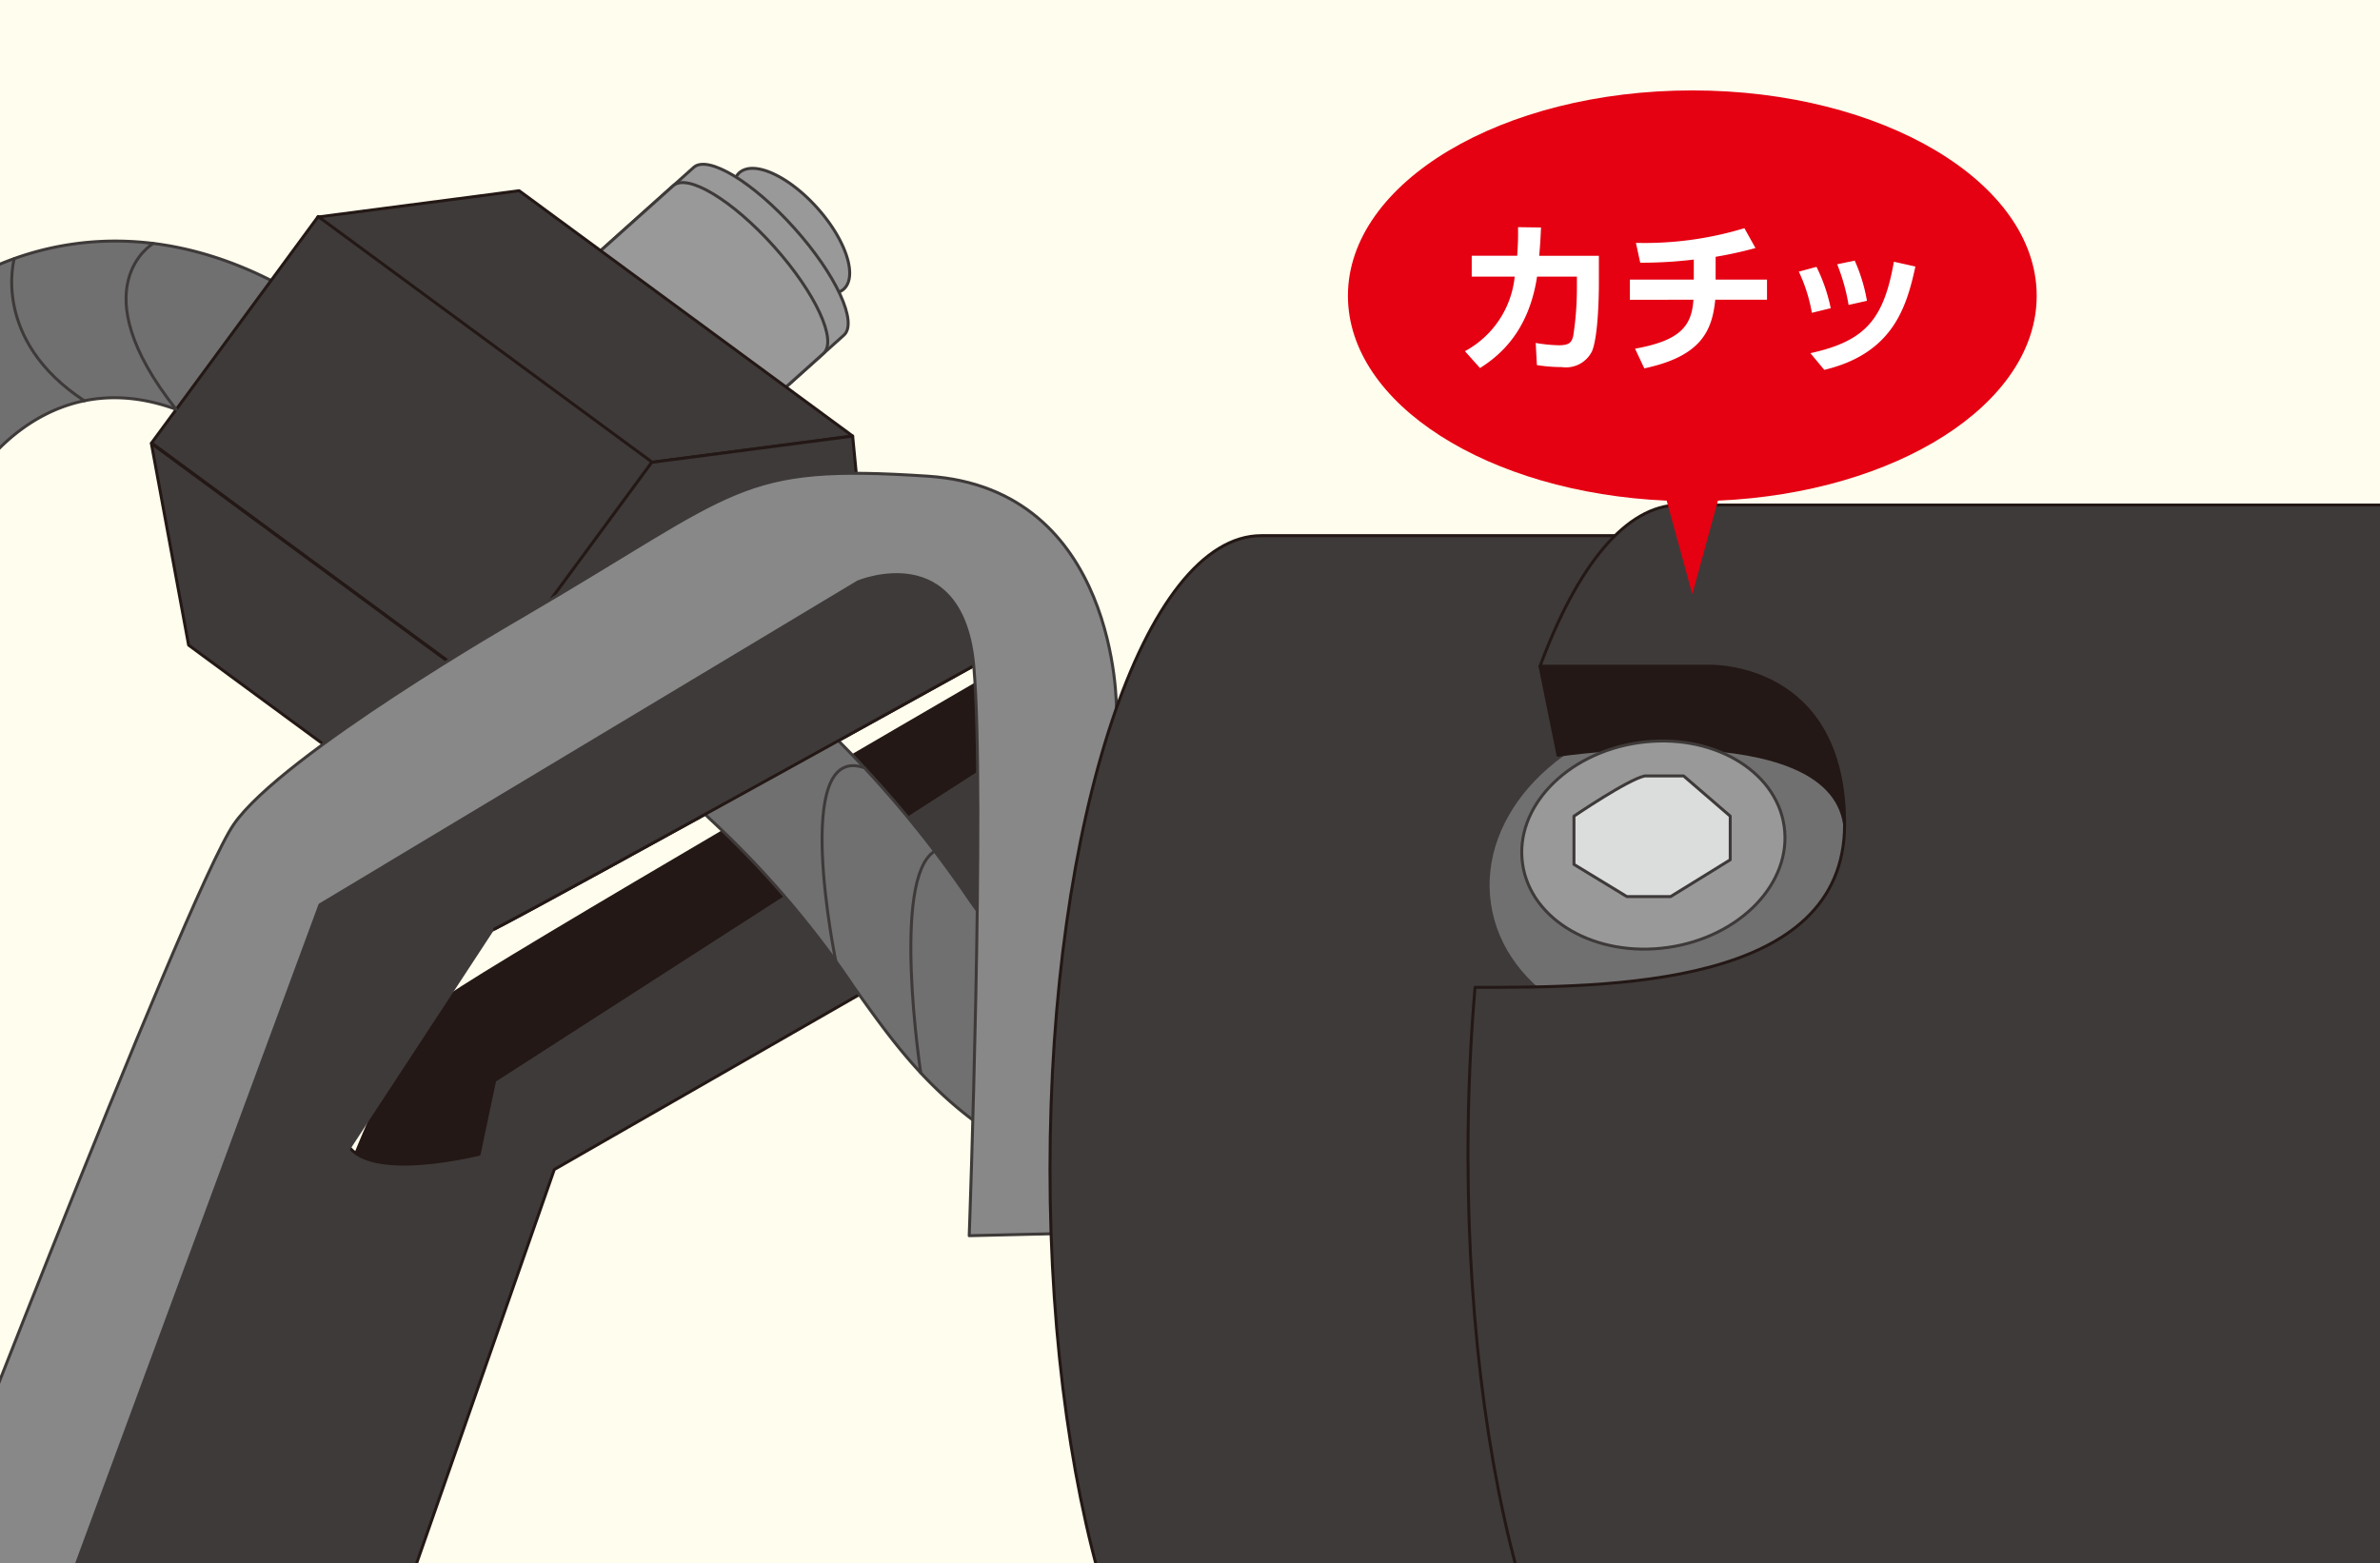 <svg xmlns="http://www.w3.org/2000/svg" xmlns:xlink="http://www.w3.org/1999/xlink" width="227" height="149.11" viewBox="0 0 227 149.11">
  <defs>
    <clipPath id="clip-path">
      <rect id="SVGID" width="227" height="149.11" transform="translate(43.549 730.861)" fill="none"/>
    </clipPath>
  </defs>
  <g id="グループ_51" data-name="グループ 51" transform="translate(-43.549 -730.861)">
    <rect id="長方形_24" data-name="長方形 24" width="227" height="149.11" transform="translate(43.549 730.861)" fill="#fffded"/>
    <g id="グループ_48" data-name="グループ 48">
      <g id="グループ_47" data-name="グループ 47" clip-path="url(#clip-path)">
        <path id="パス_276" data-name="パス 276" d="M77.5,840.875s4.619-11.87,8.893-14.993,50.162-29.755,50.162-29.755l3.427-1.716.462,7.533v5.363L93.068,836.4l-.748,7.068S78.137,849.949,77.5,840.875Z" fill="#231815" stroke="#231815" stroke-linecap="round" stroke-linejoin="round" stroke-width="0.283"/>
        <path id="パス_277" data-name="パス 277" d="M34.609,780.376a7.459,7.459,0,0,1-7.05-9.886c1.012-2.936,7.441-11.41,17.353-14.963,6.157-2.2,15.95-3.331,27.625,3.838a7.455,7.455,0,1,1-7.8,12.706c-14.351-8.812-22.554,2.819-23.5,4.269A7.463,7.463,0,0,1,34.609,780.376Zm6.543-3.91h0Zm.5-1.107v0Zm0-.012,0,.008Z" fill="#717071" stroke="#3e3a39" stroke-linecap="round" stroke-linejoin="round" stroke-width="0.283"/>
        <g id="グループ_45" data-name="グループ 45">
          <path id="パス_278" data-name="パス 278" d="M124.247,758.183c.974-1.393-.18-4.617-2.752-7.489-2.545-2.842-5.582-4.338-7.091-3.58a1.481,1.481,0,0,0-.332.219c-.7.629-.73,1.866-.217,3.337.922,1.176,1.985,2.448,3.154,3.754,1.305,1.457,2.585,2.782,3.754,3.908,1.371.636,2.569.725,3.256.109A1.471,1.471,0,0,0,124.247,758.183Z" fill="#999" stroke="#3e3a39" stroke-linecap="round" stroke-linejoin="round" stroke-width="0.283"/>
          <path id="パス_279" data-name="パス 279" d="M114.549,771.331l9.49-8.5c1.352-1.211-.759-5.775-4.716-10.193s-8.261-7.019-9.614-5.808l-9.49,8.5Z" fill="#999" stroke="#3e3a39" stroke-linecap="round" stroke-linejoin="round" stroke-width="0.283"/>
          <path id="パス_280" data-name="パス 280" d="M112.6,773.076l9.49-8.5c1.352-1.211-.759-5.775-4.716-10.194s-8.261-7.018-9.614-5.807l-9.49,8.5Z" fill="#999" stroke="#3e3a39" stroke-linecap="round" stroke-linejoin="round" stroke-width="0.283"/>
          <ellipse id="楕円形_15" data-name="楕円形 15" cx="2.866" cy="10.74" rx="2.866" ry="10.74" transform="translate(96.136 758.987) rotate(-41.846)" fill="#999" stroke="#3e3a39" stroke-linecap="round" stroke-linejoin="round" stroke-width="0.283"/>
        </g>
        <path id="パス_281" data-name="パス 281" d="M93.35,815.8l-31.811-23.4-3.555-19.247,31.811,23.4Z" fill="#3e3a39" stroke="#231815" stroke-linecap="round" stroke-linejoin="round" stroke-width="0.283"/>
        <path id="パス_282" data-name="パス 282" d="M105.674,774.963l-31.811-23.4,19.2-2.508,31.811,23.4Z" fill="#3e3a39" stroke="#231815" stroke-linecap="round" stroke-linejoin="round" stroke-width="0.283"/>
        <path id="パス_283" data-name="パス 283" d="M93.35,815.8l-3.555-19.247,15.879-21.586,19.2-2.508,1.625,16.77-16.259,19.62Z" fill="#3e3a39" stroke="#231815" stroke-linecap="round" stroke-linejoin="round" stroke-width="0.283"/>
        <rect id="長方形_25" data-name="長方形 25" width="39.491" height="26.795" transform="matrix(0.806, 0.593, -0.593, 0.806, 73.897, 751.515)" stroke-width="0.283" stroke="#231815" stroke-linecap="round" stroke-linejoin="round" fill="#3e3a39"/>
        <path id="パス_284" data-name="パス 284" d="M76.361,899.793l20.055-57.372L140.44,817.17V801.944L90.729,833.937l-1.484,7.023s-13.87,3.531-12.884-3.061,7.366-14.811,14.368-18.428,50.816-27.945,50.816-27.945l-6.94-9.57-13.049.858-49.469,29.58-34.013,87.4Z" fill="#3e3a39" stroke="#231815" stroke-linecap="round" stroke-linejoin="round" stroke-width="0.283"/>
        <path id="パス_285" data-name="パス 285" d="M154.6,846a6.692,6.692,0,0,1-2.1-.339c-16.768-5.5-21.766-12.544-27.552-20.7a91.453,91.453,0,0,0-13.717-16.009,7.117,7.117,0,0,1-.5-9.9,6.757,6.757,0,0,1,9.688-.511,104.849,104.849,0,0,1,15.636,18.19c5.252,7.4,8.146,11.479,20.639,15.58a7.039,7.039,0,0,1,4.434,8.816A6.879,6.879,0,0,1,154.6,846Z" fill="#717071" stroke="#3e3a39" stroke-linecap="round" stroke-linejoin="round" stroke-width="0.283"/>
        <path id="パス_286" data-name="パス 286" d="M90.729,819.471c7-3.616,50.816-27.945,50.816-27.945l-6.94-9.57-13.049.858-49.469,29.58-34.013,87.4" fill="#3e3a39" stroke="#231815" stroke-linecap="round" stroke-linejoin="round" stroke-width="0.283"/>
        <path id="パス_287" data-name="パス 287" d="M43.549,899.793,74.061,817.17l51.32-30.8s9.961-4.2,11.046,8.044-.436,54.32-.436,54.32l13.826-.328.215-49.973s.2-20.96-18-22.151-17.745,1.166-38.846,13.467c0,0-22.744,13.068-27.347,19.753s-31.233,75.965-31.233,75.965v14.329Z" fill="#888" stroke="#3e3a39" stroke-linecap="round" stroke-linejoin="round" stroke-width="0.283"/>
        <path id="パス_288" data-name="パス 288" d="M163.853,781.956c-11.133,0-20.157,27.071-20.157,60.465s9.024,60.466,20.157,60.466H223.43V781.956Z" fill="#3e3a39" stroke="#231815" stroke-linecap="round" stroke-linejoin="round" stroke-width="0.283"/>
        <ellipse id="楕円形_16" data-name="楕円形 16" cx="19.841" cy="15.528" rx="19.841" ry="15.528" transform="translate(183.536 801.67) rotate(-8.2)" fill="#717071"/>
        <path id="パス_289" data-name="パス 289" d="M219.485,809.5c-1.534-10.521-27.335-6.594-27.335-6.594l-1.718-8.493h16.121s11.507-1.16,12.74,13.224Z" fill="#231815" stroke="#231815" stroke-linecap="round" stroke-linejoin="round" stroke-width="0.283"/>
        <ellipse id="楕円形_17" data-name="楕円形 17" cx="12.603" cy="9.863" rx="12.603" ry="9.863" transform="translate(187.363 803.507) rotate(-8.2)" fill="#999" stroke="#3e3a39" stroke-linecap="round" stroke-linejoin="round" stroke-width="0.283"/>
        <path id="パス_290" data-name="パス 290" d="M200.416,804.88c-1.6.329-6.745,3.835-6.745,3.835v4.6l5.041,3.069h4.181l5.682-3.507v-4.165l-4.444-3.835Z" fill="#dbdcdc" stroke="#3e3a39" stroke-linecap="round" stroke-linejoin="round" stroke-width="0.283"/>
        <path id="パス_291" data-name="パス 291" d="M203.72,779.033c-5.092,0-9.739,5.812-13.287,15.379h16.12s12.932-.475,12.932,15.087-22.495,15.545-35.247,15.545c-.439,5.08-.675,10.412-.675,15.916,0,34.2,9.025,61.927,20.157,61.927h70.559V779.033Z" fill="#3e3a39" stroke="#231815" stroke-linecap="round" stroke-linejoin="round" stroke-width="0.283"/>
        <g id="グループ_46" data-name="グループ 46">
          <path id="パス_292" data-name="パス 292" d="M131.367,833.183s-2.828-18.567,1.311-21.109" fill="#717071" stroke="#3e3a39" stroke-linecap="round" stroke-linejoin="round" stroke-width="0.283"/>
          <path id="パス_293" data-name="パス 293" d="M123.282,822.629s-4.36-21.063,2.741-18.52" fill="#717071" stroke="#3e3a39" stroke-linecap="round" stroke-linejoin="round" stroke-width="0.283"/>
          <path id="パス_294" data-name="パス 294" d="M58.164,754.084s-7.093,4.115,2.192,15.839" fill="#717071" stroke="#3e3a39" stroke-linecap="round" stroke-linejoin="round" stroke-width="0.283"/>
          <path id="パス_295" data-name="パス 295" d="M44.912,755.527s-2.234,7.722,6.687,13.567" fill="#717071" stroke="#3e3a39" stroke-linecap="round" stroke-linejoin="round" stroke-width="0.283"/>
        </g>
        <path id="合体_1" data-name="合体 1" d="M202.512,778.617c-17-.746-30.4-9.209-30.4-19.539,0-10.82,14.706-19.592,32.847-19.592s32.846,8.772,32.846,19.592c0,10.33-13.4,18.793-30.4,19.539l-2.446,8.926Z" fill="#e50012"/>
      </g>
    </g>
    <g id="グループ_50" data-name="グループ 50">
      <g id="グループ_49" data-name="グループ 49">
        <path id="パス_297" data-name="パス 297" d="M183.271,764.359a9.126,9.126,0,0,0,4.748-7.113h-4.1v-1.988h4.337c.063-.977.1-1.577.08-2.728l2.192.031c-.047,1.1-.079,1.625-.173,2.7h5.693v2.556c0,1.687-.1,5.157-.646,6.529a2.766,2.766,0,0,1-2.887,1.531,15.053,15.053,0,0,1-2.381-.191l-.111-2.112a14.364,14.364,0,0,0,2.208.221c1.042,0,1.23-.316,1.372-.9a29.739,29.739,0,0,0,.348-4.575v-1.072h-3.8c-.8,5.268-3.6,7.555-5.441,8.721Z" fill="#fff"/>
        <path id="パス_298" data-name="パス 298" d="M207.183,757.53h4.9v1.924h-4.936c-.3,2.965-1.341,5.393-6.767,6.545l-.884-1.877c4.2-.757,5.411-2.082,5.568-4.668H199V757.53h6.1v-1.909a41.683,41.683,0,0,1-5.11.3l-.41-1.893a32.733,32.733,0,0,0,10.346-1.4l1.057,1.893a37.934,37.934,0,0,1-3.8.836Z" fill="#fff"/>
        <path id="パス_299" data-name="パス 299" d="M216.362,760.7a15.415,15.415,0,0,0-1.245-3.927l1.687-.457a16.154,16.154,0,0,1,1.356,3.944Zm-.142,3.849c5.268-1.151,7-3.249,7.965-8.721l2.051.457c-.852,3.927-2.177,8.3-8.691,9.857Zm3.643-4.6a18.515,18.515,0,0,0-1.088-3.88l1.673-.347a15.838,15.838,0,0,1,1.167,3.833Z" fill="#fff"/>
      </g>
    </g>
  </g>
</svg>
